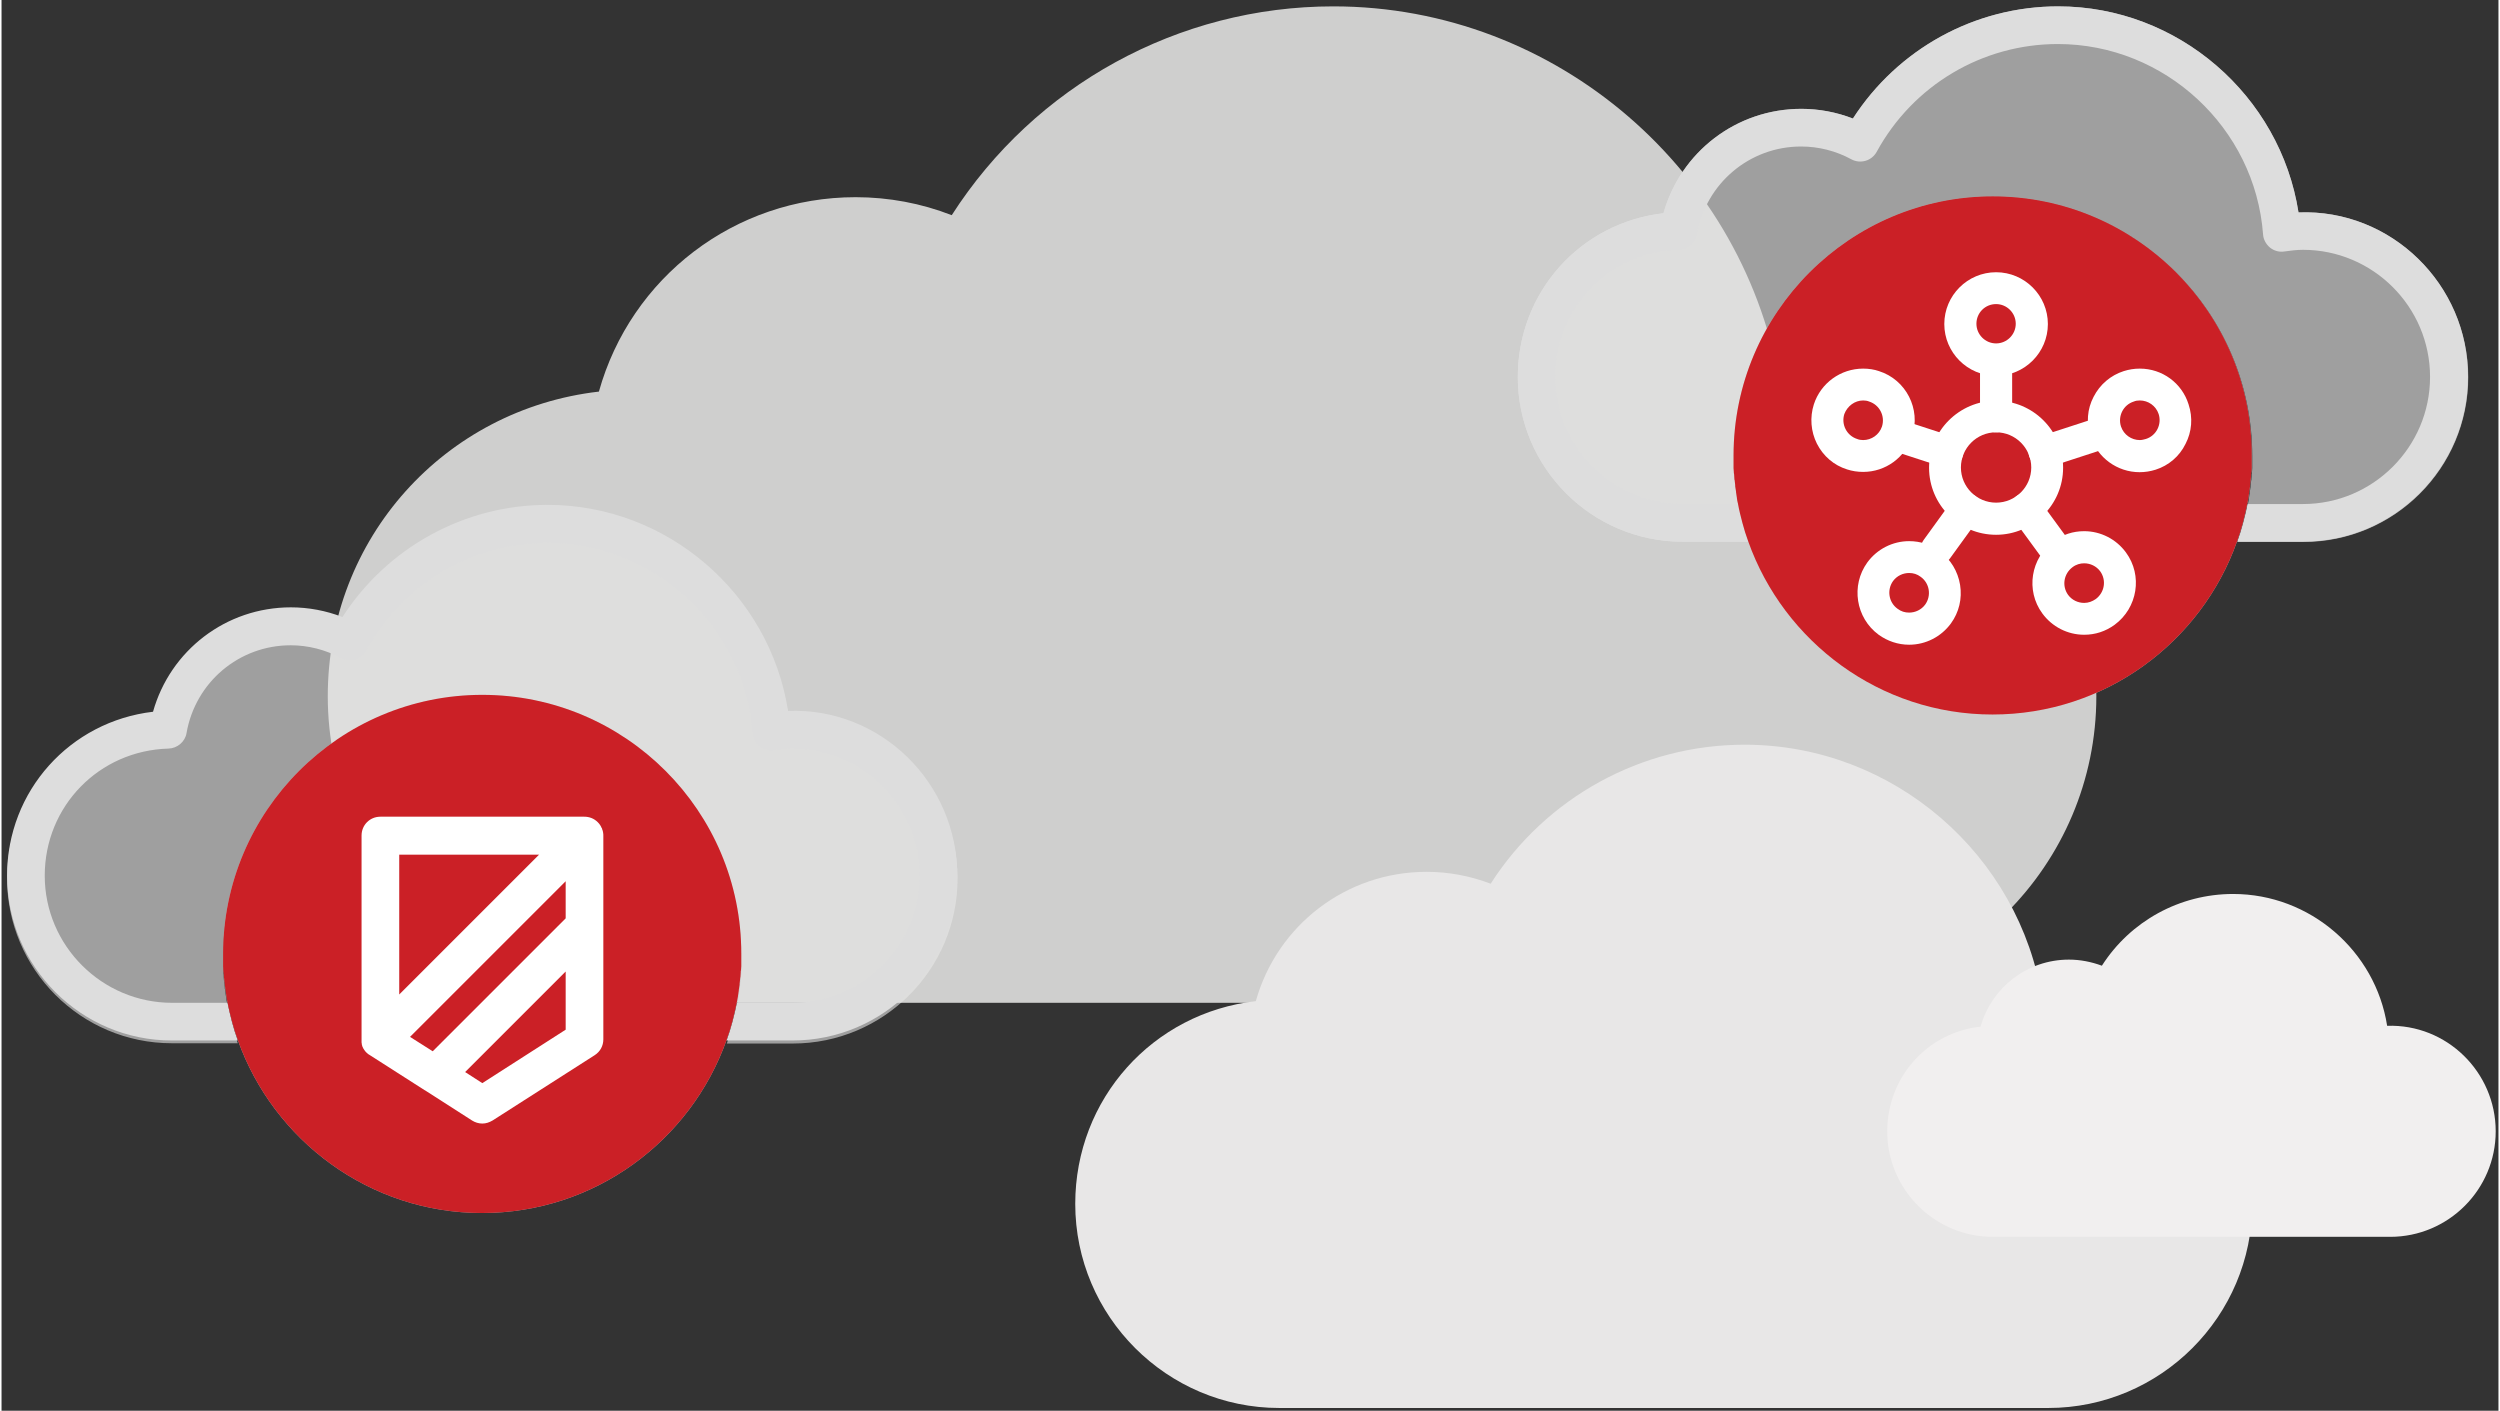 <svg version="1.1" id="Layer_1" xmlns="http://www.w3.org/2000/svg" xmlns:xlink="http://www.w3.org/1999/xlink" x="0px" y="0px"
	 viewBox="0 0 901.6 509.4" width="902" height="509" style="enable-background:new 0 0 901.6 509.4;" xml:space="preserve">
<rect x="0" y="0" width="901.6" height="509.4" fill="#333333" stroke="none"/>
<style type="text/css">
	.st0{fill:#CFCFCE;}
	.st1{opacity:0.6;fill:#E8E7E7;}
	.st2{fill:none;}
	.st3{fill:#DDDDDD;}
	.st4{opacity:0.8;fill:#CFCFCE;}
	.st5{fill:#CB2026;}
	.st6{fill:#FFFFFF;}
	.st7{fill:#E8E7E7;}
	.st8{fill:#F1EFEF;}
</style>
<g>
	<path class="st0" d="M664.2,320.5"/>
	<path id="cloud_fill_1_" class="st0" d="M607.8,362.1H228.6c-61.1,0-110.8-49.7-110.8-110.7c0-57.1,42.3-103.6,97.9-110
		c11.5-41.2,49-70.2,92.7-70.2c11.9,0,23.7,2.2,34.7,6.5c30-46.8,81.8-75.4,137.8-75.4c80.7,0,149.3,59.8,161.6,138.4
		c62.6-2.1,113.9,48.6,113.9,110.7c0,61.1-49.7,110.7-110.7,110.7h-53.5"/>
	<g>
		<g>
			<path class="st1" d="M284,257.7c-6.6-42.2-43.5-74.4-86.8-74.4c-30.1,0-57.9,15.4-74.1,40.5c-5.9-2.3-12.3-3.5-18.6-3.5
				c-23.5,0-43.6,15.6-49.8,37.7C24.8,261.5,2,286.5,2,317.2c0,32.8,26.7,59.5,59.5,59.5h23.8c0,0,0,0,0,0c-0.8-2.2-1.5-4.4-2.1-6.7
				c0,0,0,0,0,0c-0.6-2.3-1.1-4.6-1.6-6.9v0v0c-0.1-0.7-0.3-1.4-0.4-2.1c0,0,0-0.1,0-0.1c-0.1-0.7-0.2-1.4-0.3-2c0-0.1,0-0.1,0-0.2
				c-0.1-0.6-0.2-1.3-0.3-1.9c0-0.1,0-0.3,0-0.4c-0.1-0.6-0.1-1.2-0.2-1.8c0-0.2,0-0.4-0.1-0.6c0-0.5-0.1-1.1-0.1-1.6
				c0-0.3,0-0.6-0.1-0.8c0-0.5-0.1-0.9-0.1-1.4c0-0.4,0-0.8,0-1.2c0-0.3,0-0.7,0-1c0-0.8,0-1.5,0-2.3c0-51.6,42-93.6,93.6-93.6
				c51.6,0,93.6,42,93.6,93.6c0,0.8,0,1.5,0,2.3c0,0.4,0,0.7,0,1c0,0.4,0,0.8,0,1.2c0,0.5-0.1,0.9-0.1,1.4c0,0.3,0,0.6-0.1,0.9
				c0,0.5-0.1,1.1-0.1,1.6c0,0.2,0,0.4-0.1,0.6c-0.1,0.6-0.1,1.2-0.2,1.8c0,0.1,0,0.2,0,0.4c-0.1,0.6-0.2,1.3-0.3,1.9
				c0,0.1,0,0.1,0,0.2c-0.1,0.7-0.2,1.4-0.3,2c0,0,0,0.1,0,0.1c-0.1,0.7-0.2,1.4-0.4,2.1c0,0,0,0,0,0c0,0,0,0,0,0
				c-0.4,2.3-1,4.6-1.6,6.9c0,0,0,0,0,0c-0.6,2.3-1.3,4.5-2.1,6.7h23.8c32.8,0,59.5-26.7,59.5-59.5
				C345.2,283.8,317.5,256.4,284,257.7z"/>
		</g>
	</g>
	<g id="Private">
		<g>
			<path class="st2" d="M173.6,264.5c-44.1,0-80,35.9-80,80s35.9,80,80,80c36.3,0,67-24.3,76.8-57.5c0-0.1,0-0.2,0.1-0.3
				c2-7.1,3.1-14.5,3.1-22.2C253.7,300.4,217.8,264.5,173.6,264.5z"/>
			<path class="st3" d="M284,256.7c-6.6-42.2-43.5-74.4-86.8-74.4c-30.1,0-57.9,15.4-74.1,40.5c-5.9-2.3-12.3-3.5-18.6-3.5
				c-23.5,0-43.6,15.6-49.8,37.7C24.8,260.5,2,285.5,2,316.2c0,32.8,26.7,59.5,59.5,59.5h23.8c0,0,0,0,0,0c-0.8-2.2-1.5-4.4-2.1-6.7
				c0,0,0,0,0,0c-0.6-2.3-1.1-4.6-1.6-6.9v0H61.6c-25.3,0-46-20.6-46-45.9c0-25.1,19.6-45.2,44.7-45.9c3.2-0.1,6-2.5,6.5-5.6
				c3.2-18.4,19-31.7,37.6-31.7c6.3,0,12.6,1.6,18.1,4.6c3.3,1.8,7.4,0.6,9.2-2.7c13.1-24,38.1-38.9,65.4-38.9
				c38.6,0,71.2,30.2,74.1,68.7c0.1,1.9,1.1,3.6,2.5,4.8c1.5,1.2,3.4,1.7,5.2,1.4c2.2-0.3,4.4-0.6,6.7-0.6
				c25.3,0,45.9,20.6,45.9,45.9c0,25.3-20.6,45.9-45.9,45.9h-20.1c0,0,0,0,0,0c-0.4,2.3-1,4.6-1.6,6.9c0,0,0,0,0,0
				c-0.6,2.3-1.3,4.5-2.1,6.7h23.8c32.8,0,59.5-26.7,59.5-59.5C345.2,282.8,317.5,255.4,284,256.7z"/>
			<path class="st4" d="M250.5,366.8c0,0.1-0.1,0.2-0.1,0.3C250.5,367,250.5,366.9,250.5,366.8z"/>
			<path class="st4" d="M173.6,250.9c-51.6,0-93.6,42-93.6,93.6c0,0.8,0,1.5,0,2.3c0,0.4,0,0.7,0,1c0,0.4,0,0.8,0,1.2
				c0,0.5,0.1,0.9,0.1,1.4c0,0.3,0,0.6,0.1,0.8c0,0.5,0.1,1.1,0.1,1.6c0,0.2,0,0.4,0.1,0.6c0.1,0.6,0.1,1.2,0.2,1.8
				c0,0.1,0,0.3,0,0.4c0.1,0.6,0.2,1.3,0.3,1.9c0,0.1,0,0.1,0,0.2c0.1,0.7,0.2,1.4,0.3,2c0,0,0,0.1,0,0.1c0.1,0.7,0.2,1.4,0.4,2.1v0
				v0c0.4,2.3,1,4.6,1.6,6.9c0,0,0,0,0,0c0.6,2.3,1.3,4.5,2.1,6.7c0,0,0,0,0,0c12.9,36.3,47.6,62.5,88.2,62.5
				c40.7,0,75.4-26.1,88.3-62.5c0.8-2.2,1.5-4.4,2.1-6.7c0,0,0,0,0,0c0.6-2.3,1.1-4.6,1.6-6.9c0,0,0,0,0,0c0,0,0,0,0,0
				c0.1-0.7,0.3-1.4,0.4-2.1c0,0,0-0.1,0-0.1c0.1-0.7,0.2-1.4,0.3-2c0-0.1,0-0.1,0-0.2c0.1-0.6,0.2-1.3,0.3-1.9c0-0.1,0-0.2,0-0.4
				c0.1-0.6,0.1-1.2,0.2-1.8c0-0.2,0-0.4,0.1-0.6c0-0.5,0.1-1.1,0.1-1.6c0-0.3,0-0.6,0.1-0.9c0-0.5,0.1-0.9,0.1-1.4
				c0-0.4,0-0.8,0-1.2c0-0.3,0-0.7,0-1c0-0.8,0-1.5,0-2.3C267.2,292.9,225.2,250.9,173.6,250.9z M173.6,424.6c-44.1,0-80-35.9-80-80
				s35.9-80,80-80c44.1,0,80,35.9,80,80c0,7.7-1.1,15.2-3.1,22.2c0,0.1-0.1,0.2-0.1,0.3C240.7,400.2,209.9,424.6,173.6,424.6z"/>
			<path class="st5" d="M173.6,250.9c-51.6,0-93.6,42-93.6,93.6c0,0.8,0,1.5,0,2.3c0,0.4,0,0.7,0,1c0,0.4,0,0.8,0,1.2
				c0,0.5,0.1,0.9,0.1,1.4c0,0.3,0,0.6,0.1,0.8c0,0.5,0.1,1.1,0.1,1.6c0,0.2,0,0.4,0.1,0.6c0.1,0.6,0.1,1.2,0.2,1.8
				c0,0.1,0,0.3,0,0.4c0.1,0.6,0.2,1.3,0.3,1.9c0,0.1,0,0.1,0,0.2c0.1,0.7,0.2,1.4,0.3,2c0,0,0,0.1,0,0.1c0.1,0.7,0.2,1.4,0.4,2.1v0
				v0c0.4,2.3,1,4.6,1.6,6.9c0,0,0,0,0,0c0.6,2.3,1.3,4.5,2.1,6.7c0,0,0,0,0,0c12.9,36.3,47.6,62.5,88.2,62.5
				c40.7,0,75.4-26.1,88.3-62.5c0.8-2.2,1.5-4.4,2.1-6.7c0,0,0,0,0,0c0.6-2.3,1.1-4.6,1.6-6.9c0,0,0,0,0,0c0,0,0,0,0,0
				c0.1-0.7,0.3-1.4,0.4-2.1c0,0,0-0.1,0-0.1c0.1-0.7,0.2-1.4,0.3-2c0-0.1,0-0.1,0-0.2c0.1-0.6,0.2-1.3,0.3-1.9c0-0.1,0-0.2,0-0.4
				c0.1-0.6,0.1-1.2,0.2-1.8c0-0.2,0-0.4,0.1-0.6c0-0.5,0.1-1.1,0.1-1.6c0-0.3,0-0.6,0.1-0.9c0-0.5,0.1-0.9,0.1-1.4
				c0-0.4,0-0.8,0-1.2c0-0.3,0-0.7,0-1c0-0.8,0-1.5,0-2.3C267.2,292.9,225.2,250.9,173.6,250.9z"/>
		</g>
		<path class="st6" d="M217.3,334.4v-32.6c0-0.4,0-0.8-0.1-1.2c0,0,0-0.1,0-0.1c0-0.1-0.1-0.3-0.1-0.4c0-0.1,0-0.2-0.1-0.3
			c0-0.1-0.1-0.2-0.1-0.3c0-0.1-0.1-0.3-0.1-0.4c0,0,0-0.1-0.1-0.1c-0.3-0.8-0.8-1.5-1.4-2.1c-1.4-1.4-3.1-2-4.9-2h-73.6
			c-3.8,0-6.8,3-6.8,6.8v73.7c0,0.3,0,0.5,0,0.8c0,0.1,0,0.1,0,0.2c0,0.2,0.1,0.4,0.1,0.6c0,0.1,0,0.1,0,0.2c0.1,0.5,0.3,1,0.6,1.5
			c0,0,0,0,0,0c0.1,0.2,0.3,0.4,0.4,0.6c0,0,0.1,0.1,0.1,0.1c0.1,0.2,0.3,0.4,0.4,0.5c0,0,0.1,0.1,0.1,0.1c0,0,0.1,0.1,0.1,0.1
			c0.4,0.4,0.8,0.7,1.2,0.9l19.7,12.6c0.1,0,0.1,0.1,0.2,0.1l17,10.9c1.1,0.7,2.4,1.1,3.7,1.1c1.3,0,2.5-0.4,3.7-1.1l36.9-23.6
			c2-1.3,3.1-3.4,3.1-5.7V334.4C217.3,334.5,217.3,334.4,217.3,334.4z M147.5,374.4l56.2-56.2v13.4l-48,48L147.5,374.4z
			 M194.1,308.6l-50.5,50.5v-50.5H194.1z M173.6,391.1l-6.2-4l36.3-36.3v21L173.6,391.1z"/>
	</g>
	<g id="Public">
		<g>
			<g>
				<path class="st1" d="M829.4,76.7c-6.6-42.2-43.5-74.4-86.8-74.4c-30.1,0-57.9,15.4-74.1,40.5c-5.9-2.3-12.3-3.5-18.6-3.5
					c-23.5,0-43.6,15.6-49.8,37.7c-29.9,3.4-52.6,28.4-52.6,59.1c0,32.8,26.7,59.5,59.5,59.5h23.8c0,0,0,0,0,0
					c-0.8-2.2-1.5-4.4-2.1-6.7c0,0,0,0,0,0c-0.6-2.3-1.1-4.6-1.6-6.9v0v0c-0.1-0.7-0.3-1.4-0.4-2.1c0,0,0-0.1,0-0.1
					c-0.1-0.7-0.2-1.4-0.3-2c0-0.1,0-0.1,0-0.2c-0.1-0.6-0.2-1.3-0.3-1.9c0-0.1,0-0.3,0-0.4c-0.1-0.6-0.1-1.2-0.2-1.8
					c0-0.2,0-0.4-0.1-0.6c0-0.5-0.1-1.1-0.1-1.6c0-0.3,0-0.6-0.1-0.8c0-0.5-0.1-0.9-0.1-1.4c0-0.4,0-0.8,0-1.2c0-0.3,0-0.7,0-1
					c0-0.8,0-1.5,0-2.3c0-51.6,42-93.6,93.6-93.6c51.6,0,93.6,42,93.6,93.6c0,0.8,0,1.5,0,2.3c0,0.4,0,0.7,0,1c0,0.4,0,0.8,0,1.2
					c0,0.5-0.1,0.9-0.1,1.4c0,0.3,0,0.6-0.1,0.9c0,0.5-0.1,1.1-0.1,1.6c0,0.2,0,0.4-0.1,0.6c-0.1,0.6-0.1,1.2-0.2,1.8
					c0,0.1,0,0.2,0,0.4c-0.1,0.6-0.2,1.3-0.3,1.9c0,0.1,0,0.1,0,0.2c-0.1,0.7-0.2,1.4-0.3,2c0,0,0,0.1,0,0.1
					c-0.1,0.7-0.2,1.4-0.4,2.1c0,0,0,0,0,0c0,0,0,0,0,0c-0.4,2.3-1,4.6-1.6,6.9c0,0,0,0,0,0c-0.6,2.3-1.3,4.5-2.1,6.7h23.8
					c32.8,0,59.5-26.7,59.5-59.5C890.7,102.8,862.9,75.4,829.4,76.7z"/>
			</g>
		</g>
		<g>
			<path class="st2" d="M719,84.5c-44.1,0-80,35.9-80,80s35.9,80,80,80c36.3,0,67-24.3,76.8-57.5c0-0.1,0-0.2,0.1-0.3
				c2-7.1,3.1-14.5,3.1-22.2C799.1,120.4,763.2,84.5,719,84.5z"/>
			<path class="st3" d="M829.4,76.7c-6.6-42.2-43.5-74.4-86.8-74.4c-30.1,0-57.9,15.4-74.1,40.5c-5.9-2.3-12.3-3.5-18.6-3.5
				c-23.5,0-43.6,15.6-49.8,37.7c-29.9,3.4-52.6,28.4-52.6,59.1c0,32.8,26.7,59.5,59.5,59.5h23.8c0,0,0,0,0,0
				c-0.8-2.2-1.5-4.4-2.1-6.7c0,0,0,0,0,0c-0.6-2.3-1.1-4.6-1.6-6.9v0H607c-25.3,0-46-20.6-46-45.9c0-25.1,19.6-45.2,44.7-45.9
				c3.2-0.1,6-2.5,6.5-5.6c3.2-18.4,19-31.7,37.6-31.7c6.3,0,12.6,1.6,18.1,4.6c3.3,1.8,7.4,0.6,9.2-2.7
				c13.1-24,38.1-38.9,65.4-38.9c38.6,0,71.2,30.2,74.1,68.7c0.1,1.9,1.1,3.6,2.5,4.8c1.5,1.2,3.4,1.7,5.2,1.4
				c2.2-0.3,4.4-0.6,6.7-0.6c25.3,0,45.9,20.6,45.9,45.9s-20.6,45.9-45.9,45.9H811c0,0,0,0,0,0c-0.4,2.3-1,4.6-1.6,6.9c0,0,0,0,0,0
				c-0.6,2.3-1.3,4.5-2.1,6.7h23.8c32.8,0,59.5-26.7,59.5-59.5C890.7,102.8,862.9,75.4,829.4,76.7z"/>
			<path class="st4" d="M719,70.9c-51.6,0-93.6,42-93.6,93.6c0,0.8,0,1.5,0,2.3c0,0.4,0,0.7,0,1c0,0.4,0,0.8,0,1.2
				c0,0.5,0.1,0.9,0.1,1.4c0,0.3,0,0.6,0.1,0.8c0,0.5,0.1,1.1,0.1,1.6c0,0.2,0,0.4,0.1,0.6c0.1,0.6,0.1,1.2,0.2,1.8
				c0,0.1,0,0.3,0,0.4c0.1,0.6,0.2,1.3,0.3,1.9c0,0.1,0,0.1,0,0.2c0.1,0.7,0.2,1.4,0.3,2c0,0,0,0.1,0,0.1c0.1,0.7,0.2,1.4,0.4,2.1v0
				v0c0.4,2.3,1,4.6,1.6,6.9c0,0,0,0,0,0c0.6,2.3,1.3,4.5,2.1,6.7c0,0,0,0,0,0c12.9,36.3,47.6,62.5,88.2,62.5
				c40.7,0,75.4-26.1,88.3-62.5c0.8-2.2,1.5-4.4,2.1-6.7c0,0,0,0,0,0c0.6-2.3,1.1-4.6,1.6-6.9c0,0,0,0,0,0c0,0,0,0,0,0
				c0.1-0.7,0.3-1.4,0.4-2.1c0,0,0-0.1,0-0.1c0.1-0.7,0.2-1.4,0.3-2c0-0.1,0-0.1,0-0.2c0.1-0.6,0.2-1.3,0.3-1.9c0-0.1,0-0.2,0-0.4
				c0.1-0.6,0.1-1.2,0.2-1.8c0-0.2,0-0.4,0.1-0.6c0-0.5,0.1-1.1,0.1-1.6c0-0.3,0-0.6,0.1-0.9c0-0.5,0.1-0.9,0.1-1.4
				c0-0.4,0-0.8,0-1.2c0-0.3,0-0.7,0-1c0-0.8,0-1.5,0-2.3C812.6,112.9,770.7,70.9,719,70.9z M719,244.5c-44.1,0-80-35.9-80-80
				s35.9-80,80-80c44.1,0,80,35.9,80,80c0,7.7-1.1,15.2-3.1,22.2c0,0.1-0.1,0.2-0.1,0.3C786.1,220.2,755.4,244.5,719,244.5z"/>
			<path class="st5" d="M719,70.9c-51.6,0-93.6,42-93.6,93.6c0,0.8,0,1.5,0,2.3c0,0.4,0,0.7,0,1c0,0.4,0,0.8,0,1.2
				c0,0.5,0.1,0.9,0.1,1.4c0,0.3,0,0.6,0.1,0.8c0,0.5,0.1,1.1,0.1,1.6c0,0.2,0,0.4,0.1,0.6c0.1,0.6,0.1,1.2,0.2,1.8
				c0,0.1,0,0.3,0,0.4c0.1,0.6,0.2,1.3,0.3,1.9c0,0.1,0,0.1,0,0.2c0.1,0.7,0.2,1.4,0.3,2c0,0,0,0.1,0,0.1c0.1,0.7,0.2,1.4,0.4,2.1v0
				v0c0.4,2.3,1,4.6,1.6,6.9c0,0,0,0,0,0c0.6,2.3,1.3,4.5,2.1,6.7c0,0,0,0,0,0c12.9,36.3,47.6,62.5,88.2,62.5
				c40.7,0,75.4-26.1,88.3-62.5c0.8-2.2,1.5-4.4,2.1-6.7c0,0,0,0,0,0c0.6-2.3,1.1-4.6,1.6-6.9c0,0,0,0,0,0c0,0,0,0,0,0
				c0.1-0.7,0.3-1.4,0.4-2.1c0,0,0-0.1,0-0.1c0.1-0.7,0.2-1.4,0.3-2c0-0.1,0-0.1,0-0.2c0.1-0.6,0.2-1.3,0.3-1.9c0-0.1,0-0.2,0-0.4
				c0.1-0.6,0.1-1.2,0.2-1.8c0-0.2,0-0.4,0.1-0.6c0-0.5,0.1-1.1,0.1-1.6c0-0.3,0-0.6,0.1-0.9c0-0.5,0.1-0.9,0.1-1.4
				c0-0.4,0-0.8,0-1.2c0-0.3,0-0.7,0-1c0-0.8,0-1.5,0-2.3C812.6,112.9,770.7,70.9,719,70.9z"/>
		</g>
		<g>
			<g>
				<path class="st6" d="M720.2,193.1c-13.4,0-24.2-10.9-24.2-24.2s10.9-24.2,24.2-24.2c13.4,0,24.2,10.9,24.2,24.2
					S733.5,193.1,720.2,193.1z M720.2,156.1c-7,0-12.7,5.7-12.7,12.7s5.7,12.7,12.7,12.7s12.7-5.7,12.7-12.7
					S727.2,156.1,720.2,156.1z"/>
				<path class="st6" d="M720.2,156.1c-3.2,0-5.8-2.6-5.8-5.8v-18.1c0-3.2,2.6-5.8,5.8-5.8c3.2,0,5.8,2.6,5.8,5.8v18.1
					C726,153.6,723.4,156.1,720.2,156.1z"/>
				<path class="st6" d="M720.2,109.8c3.9,0,7.1,3.2,7.1,7.1c0,3.9-3.2,7.1-7.1,7.1c-3.9,0-7.1-3.2-7.1-7.1
					C713.1,113,716.2,109.8,720.2,109.8 M720.2,98.3c-10.3,0-18.7,8.4-18.7,18.7s8.4,18.7,18.7,18.7c10.3,0,18.7-8.4,18.7-18.7
					S730.5,98.3,720.2,98.3L720.2,98.3z"/>
				<path class="st6" d="M702.6,168.9c-0.6,0-1.2-0.1-1.8-0.3l-17.2-5.6c-3-1-4.7-4.2-3.7-7.3c1-3,4.2-4.7,7.3-3.7l17.2,5.6
					c3,1,4.7,4.2,3.7,7.3C707.3,167.4,705.1,168.9,702.6,168.9z"/>
				<path class="st6" d="M672.2,144.6c0.7,0,1.5,0.1,2.2,0.4c3.7,1.2,5.8,5.2,4.6,9c-1,3-3.8,4.9-6.8,4.9c-0.7,0-1.5-0.1-2.2-0.4
					c-3.7-1.2-5.8-5.2-4.6-9C666.5,146.6,669.2,144.6,672.2,144.6 M672.2,133.1C672.2,133.1,672.2,133.1,672.2,133.1
					c-8.1,0-15.3,5.2-17.8,12.9c-1.5,4.7-1.1,9.8,1.1,14.2c2.3,4.5,6.1,7.8,10.9,9.3c1.8,0.6,3.8,0.9,5.8,0.9
					c8.1,0,15.2-5.2,17.7-12.9c3.2-9.8-2.2-20.4-12-23.5C676.2,133.4,674.2,133.1,672.2,133.1L672.2,133.1z"/>
				<path class="st6" d="M698.8,204.1c-1.2,0-2.4-0.4-3.4-1.1c-2.6-1.9-3.2-5.5-1.3-8.1l10.5-14.5c1.9-2.6,5.5-3.1,8.1-1.3
					c2.6,1.9,3.2,5.5,1.3,8.1l-10.5,14.5C702.3,203.2,700.6,204.1,698.8,204.1z"/>
				<path class="st6" d="M688.8,206.9c1.5,0,2.9,0.4,4.2,1.4c3.2,2.3,3.9,6.8,1.6,10c-1.4,1.9-3.6,2.9-5.8,2.9
					c-1.5,0-2.9-0.4-4.2-1.4c-3.2-2.3-3.9-6.8-1.6-10C684.4,207.9,686.6,206.9,688.8,206.9 M688.8,195.4
					C688.8,195.4,688.8,195.4,688.8,195.4c-6,0-11.6,2.9-15.1,7.7c-6,8.3-4.2,20,4.1,26.1c3.2,2.3,7,3.6,11,3.6
					c6,0,11.6-2.9,15.1-7.7c2.9-4,4.1-8.9,3.3-13.9c-0.8-4.9-3.4-9.2-7.4-12.2C696.6,196.6,692.8,195.4,688.8,195.4L688.8,195.4z"/>
				<path class="st6" d="M741.6,204.1c-1.8,0-3.5-0.8-4.7-2.4l-10.6-14.5c-1.9-2.6-1.3-6.2,1.3-8.1c2.6-1.9,6.2-1.3,8.1,1.3
					l10.6,14.5c1.9,2.6,1.3,6.2-1.3,8.1C744,203.7,742.8,204.1,741.6,204.1z"/>
				<path class="st6" d="M752,203.4c2.2,0,4.4,1,5.8,2.9c2.3,3.2,1.6,7.6-1.6,10c-1.3,0.9-2.7,1.4-4.2,1.4c-2.2,0-4.4-1-5.8-2.9
					c-2.3-3.2-1.6-7.6,1.6-10C749.1,203.8,750.6,203.4,752,203.4 M752,191.8c-4,0-7.7,1.2-11,3.6c-8.3,6.1-10.2,17.8-4.1,26.1
					c3.5,4.8,9.1,7.7,15.1,7.7c4,0,7.7-1.2,11-3.6c8.3-6.1,10.2-17.8,4.1-26.1C763.6,194.7,758,191.8,752,191.8L752,191.8z"/>
				<path class="st6" d="M737.7,168.9c-2.4,0-4.7-1.6-5.5-4c-1-3,0.7-6.3,3.7-7.3l17.2-5.6c3.1-1,6.3,0.7,7.3,3.7
					c1,3-0.7,6.3-3.7,7.3l-17.2,5.6C738.9,168.8,738.3,168.9,737.7,168.9z"/>
				<path class="st6" d="M772.1,144.6c3,0,5.8,1.9,6.8,4.9c1.2,3.7-0.8,7.8-4.6,9c-0.7,0.2-1.5,0.4-2.2,0.4c-3,0-5.8-1.9-6.8-4.9
					c-1.2-3.7,0.8-7.8,4.6-9C770.6,144.7,771.3,144.6,772.1,144.6 M772.1,133.1c-2,0-3.9,0.3-5.8,0.9c-4.7,1.5-8.6,4.8-10.9,9.3
					c-2.3,4.4-2.7,9.5-1.1,14.3c2.5,7.7,9.7,12.9,17.7,12.9c2,0,3.9-0.3,5.8-0.9c4.7-1.5,8.6-4.8,10.8-9.3c2.3-4.4,2.7-9.5,1.1-14.3
					C787.3,138.3,780.2,133.1,772.1,133.1L772.1,133.1z"/>
			</g>
		</g>
	</g>
	<path id="cloud_fill_2_" class="st7" d="M713.7,508.4H461.4c-40.6,0-73.7-33.1-73.7-73.7c0-38,28.1-69,65.2-73.2
		c7.7-27.4,32.6-46.7,61.7-46.7c7.9,0,15.8,1.5,23.1,4.3c19.9-31.1,54.4-50.2,91.7-50.2c53.7,0,99.4,39.8,107.5,92.1
		c41.6-1.4,75.8,32.3,75.8,73.7c0,40.6-33.1,73.7-73.7,73.7h-35.6"/>
	<path id="cloud_fill_3_" class="st8" d="M849.5,446.6H719c-21,0-38.1-17.1-38.1-38.1c0-19.6,14.5-35.7,33.7-37.8
		c4-14.2,16.9-24.2,31.9-24.2c4.1,0,8.1,0.8,11.9,2.2c10.3-16.1,28.1-25.9,47.4-25.9c27.8,0,51.4,20.6,55.6,47.6
		c21.5-0.7,39.2,16.7,39.2,38.1c0,21-17.1,38.1-38.1,38.1h-18.4"/>
</g>
</svg>
